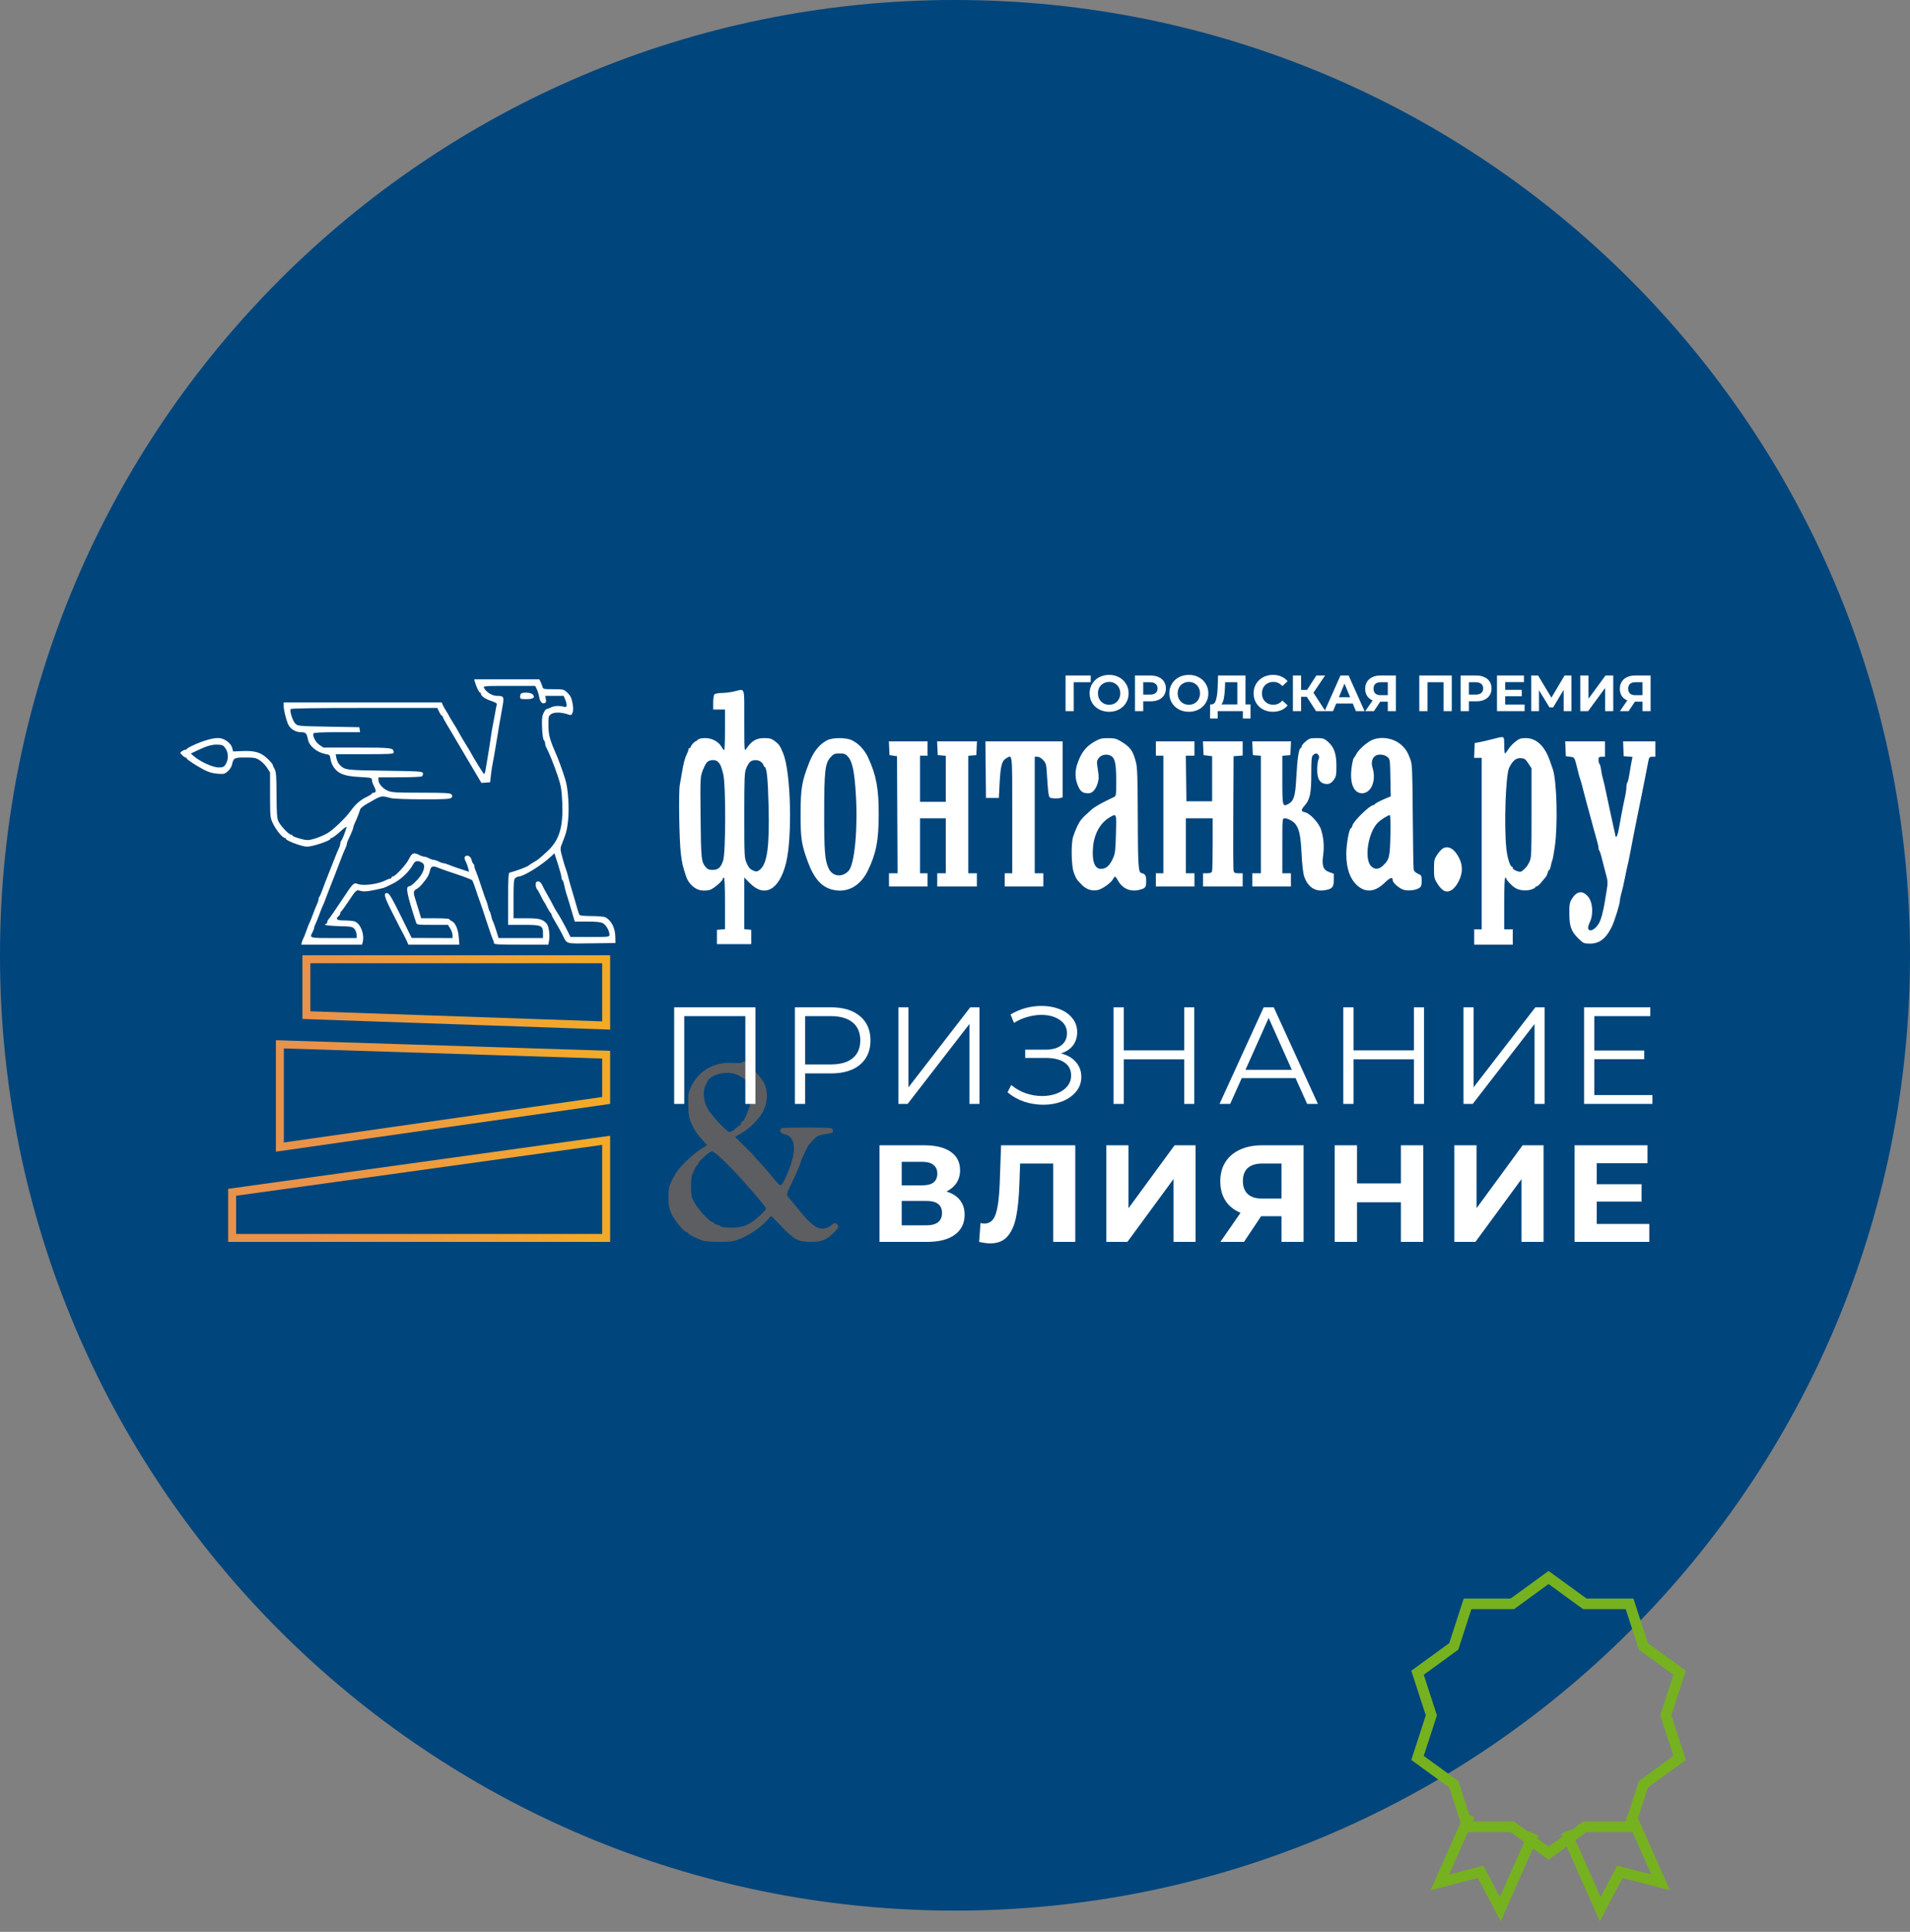 <svg width="180" height="182" viewBox="0 0 180 182" fill="none" xmlns="http://www.w3.org/2000/svg">
<rect x="0" y="0" width="180" height="182" fill="#808080" stroke="none"/>
<path fill-rule="evenodd" clip-rule="evenodd" d="M90 180C139.706 180 180 139.706 180 90C180 40.294 139.706 0 90 0C40.294 0 0 40.294 0 90C0 139.706 40.294 180 90 180Z" fill="#00457C"/>
<path d="M144.546 172.732L141.389 179.864L139.539 176.35L135.695 177.342L138.504 171.002" stroke="#76B120"/>
<path d="M147.57 172.559L150.804 179.864L152.653 176.35L156.497 177.342L153.689 171.001" stroke="#76B120"/>
<path fill-rule="evenodd" clip-rule="evenodd" d="M145.939 148.618L149.353 151.098H153.572L154.876 155.111L158.29 157.592L156.986 161.604L158.29 165.617L154.876 168.097L153.572 172.11H149.353L145.939 174.591L142.526 172.11H138.306L137.002 168.097L133.588 165.617L134.892 161.604L133.588 157.592L137.002 155.111L138.306 151.098H142.526L145.939 148.618Z" stroke="#76B120"/>
<path d="M102.784 64.274H101.186L101.19 67H100.418V63.64H102.789L102.784 64.274ZM104.524 67.058C104.175 67.058 103.86 66.982 103.578 66.832C103.3 66.682 103.081 66.475 102.921 66.213C102.764 65.947 102.686 65.65 102.686 65.32C102.686 64.99 102.764 64.694 102.921 64.432C103.081 64.166 103.3 63.958 103.578 63.808C103.86 63.658 104.175 63.582 104.524 63.582C104.873 63.582 105.186 63.658 105.465 63.808C105.743 63.958 105.962 64.166 106.122 64.432C106.282 64.694 106.362 64.99 106.362 65.32C106.362 65.65 106.282 65.947 106.122 66.213C105.962 66.475 105.743 66.682 105.465 66.832C105.186 66.982 104.873 67.058 104.524 67.058ZM104.524 66.395C104.722 66.395 104.902 66.35 105.062 66.261C105.222 66.168 105.346 66.04 105.436 65.877C105.529 65.714 105.575 65.528 105.575 65.32C105.575 65.112 105.529 64.926 105.436 64.763C105.346 64.6 105.222 64.474 105.062 64.384C104.902 64.291 104.722 64.245 104.524 64.245C104.326 64.245 104.146 64.291 103.986 64.384C103.826 64.474 103.7 64.6 103.607 64.763C103.518 64.926 103.473 65.112 103.473 65.32C103.473 65.528 103.518 65.714 103.607 65.877C103.7 66.04 103.826 66.168 103.986 66.261C104.146 66.35 104.326 66.395 104.524 66.395ZM108.416 63.64C108.713 63.64 108.971 63.69 109.189 63.789C109.409 63.888 109.579 64.029 109.697 64.211C109.816 64.394 109.875 64.61 109.875 64.859C109.875 65.106 109.816 65.322 109.697 65.507C109.579 65.69 109.409 65.83 109.189 65.93C108.971 66.026 108.713 66.074 108.416 66.074H107.739V67H106.961V63.64H108.416ZM108.373 65.44C108.606 65.44 108.784 65.39 108.905 65.291C109.027 65.189 109.088 65.045 109.088 64.859C109.088 64.67 109.027 64.526 108.905 64.427C108.784 64.325 108.606 64.274 108.373 64.274H107.739V65.44H108.373ZM112.038 67.058C111.689 67.058 111.374 66.982 111.092 66.832C110.814 66.682 110.595 66.475 110.435 66.213C110.278 65.947 110.2 65.65 110.2 65.32C110.2 64.99 110.278 64.694 110.435 64.432C110.595 64.166 110.814 63.958 111.092 63.808C111.374 63.658 111.689 63.582 112.038 63.582C112.387 63.582 112.7 63.658 112.979 63.808C113.257 63.958 113.476 64.166 113.636 64.432C113.796 64.694 113.876 64.99 113.876 65.32C113.876 65.65 113.796 65.947 113.636 66.213C113.476 66.475 113.257 66.682 112.979 66.832C112.7 66.982 112.387 67.058 112.038 67.058ZM112.038 66.395C112.236 66.395 112.416 66.35 112.576 66.261C112.736 66.168 112.86 66.04 112.95 65.877C113.043 65.714 113.089 65.528 113.089 65.32C113.089 65.112 113.043 64.926 112.95 64.763C112.86 64.6 112.736 64.474 112.576 64.384C112.416 64.291 112.236 64.245 112.038 64.245C111.84 64.245 111.66 64.291 111.5 64.384C111.34 64.474 111.214 64.6 111.121 64.763C111.032 64.926 110.987 65.112 110.987 65.32C110.987 65.528 111.032 65.714 111.121 65.877C111.214 66.04 111.34 66.168 111.5 66.261C111.66 66.35 111.84 66.395 112.038 66.395ZM117.847 66.366V67.696H117.127V67H114.756V67.696H114.036L114.041 66.366H114.175C114.377 66.36 114.519 66.213 114.602 65.925C114.686 65.637 114.737 65.226 114.756 64.691L114.794 63.64H117.377V66.366H117.847ZM115.442 64.763C115.426 65.163 115.393 65.499 115.342 65.771C115.29 66.04 115.212 66.238 115.106 66.366H116.609V64.274H115.457L115.442 64.763ZM119.96 67.058C119.617 67.058 119.307 66.984 119.028 66.837C118.753 66.686 118.536 66.48 118.376 66.218C118.219 65.952 118.14 65.653 118.14 65.32C118.14 64.987 118.219 64.69 118.376 64.427C118.536 64.162 118.753 63.955 119.028 63.808C119.307 63.658 119.619 63.582 119.964 63.582C120.256 63.582 120.518 63.634 120.752 63.736C120.988 63.838 121.187 63.986 121.347 64.178L120.848 64.638C120.62 64.376 120.339 64.245 120.003 64.245C119.795 64.245 119.609 64.291 119.446 64.384C119.283 64.474 119.155 64.6 119.062 64.763C118.972 64.926 118.928 65.112 118.928 65.32C118.928 65.528 118.972 65.714 119.062 65.877C119.155 66.04 119.283 66.168 119.446 66.261C119.609 66.35 119.795 66.395 120.003 66.395C120.339 66.395 120.62 66.262 120.848 65.997L121.347 66.458C121.187 66.653 120.988 66.802 120.752 66.904C120.515 67.006 120.251 67.058 119.96 67.058ZM123.154 65.646H122.617V67H121.844V63.64H122.617V64.998H123.174L124.057 63.64H124.878L123.778 65.262L124.911 67H124.028L123.154 65.646ZM127.485 66.28H125.925L125.627 67H124.831L126.328 63.64H127.096L128.599 67H127.783L127.485 66.28ZM127.24 65.69L126.707 64.403L126.175 65.69H127.24ZM131.554 63.64V67H130.786V66.107H130.076L129.48 67H128.66L129.36 65.987C129.133 65.894 128.959 65.755 128.837 65.57C128.716 65.381 128.655 65.155 128.655 64.893C128.655 64.634 128.714 64.411 128.832 64.226C128.951 64.037 129.119 63.893 129.336 63.794C129.554 63.691 129.81 63.64 130.104 63.64H131.554ZM130.124 64.274C129.903 64.274 129.733 64.325 129.615 64.427C129.5 64.53 129.442 64.682 129.442 64.883C129.442 65.078 129.498 65.229 129.61 65.334C129.722 65.44 129.887 65.493 130.104 65.493H130.786V64.274H130.124ZM136.818 63.64V67H136.045V64.274H134.528V67H133.755V63.64H136.818ZM139.105 63.64C139.402 63.64 139.66 63.69 139.878 63.789C140.098 63.888 140.268 64.029 140.386 64.211C140.505 64.394 140.564 64.61 140.564 64.859C140.564 65.106 140.505 65.322 140.386 65.507C140.268 65.69 140.098 65.83 139.878 65.93C139.66 66.026 139.402 66.074 139.105 66.074H138.428V67H137.65V63.64H139.105ZM139.062 65.44C139.295 65.44 139.473 65.39 139.594 65.291C139.716 65.189 139.777 65.045 139.777 64.859C139.777 64.67 139.716 64.526 139.594 64.427C139.473 64.325 139.295 64.274 139.062 64.274H138.428V65.44H139.062ZM143.679 66.376V67H141.077V63.64H143.616V64.264H141.85V64.994H143.41V65.598H141.85V66.376H143.679ZM147.364 67L147.359 64.989L146.371 66.645H146.025L145.036 65.027V67H144.307V63.64H144.95L146.207 65.728L147.446 63.64H148.089L148.094 67H147.364ZM148.929 63.64H149.701V65.829L151.305 63.64H152.034V67H151.266V64.816L149.663 67H148.929V63.64ZM155.554 63.64V67H154.786V66.107H154.076L153.48 67H152.66L153.36 65.987C153.133 65.894 152.959 65.755 152.837 65.57C152.716 65.381 152.655 65.155 152.655 64.893C152.655 64.634 152.714 64.411 152.832 64.226C152.951 64.037 153.119 63.893 153.336 63.794C153.554 63.691 153.81 63.64 154.104 63.64H155.554ZM154.124 64.274C153.903 64.274 153.733 64.325 153.615 64.427C153.5 64.53 153.442 64.682 153.442 64.883C153.442 65.078 153.498 65.229 153.61 65.334C153.722 65.44 153.887 65.493 154.104 65.493H154.786V64.274H154.124Z" fill="white"/>
<path fill-rule="evenodd" clip-rule="evenodd" d="M69.929 100.097C69.929 100.152 69.569 100.169 69.109 100.138C67.317 100.014 65.794 100.889 65.092 102.444C64.852 102.974 64.831 103.136 64.865 104.169C64.897 105.163 64.941 105.391 65.207 105.943C65.531 106.615 65.621 106.746 66.244 107.452L66.637 107.897L66.032 108.264C65.7 108.466 65.045 109.018 64.576 109.491C63.808 110.266 63.582 110.603 63.106 111.681C63.043 111.823 62.996 112.354 63 112.861C63.007 113.629 63.056 113.883 63.293 114.385C63.587 115.01 64.489 116.088 64.716 116.088C64.787 116.088 64.846 116.128 64.846 116.177C64.846 116.265 65.422 116.571 66.117 116.851C66.361 116.949 66.92 117 67.758 117C68.908 117 69.104 116.971 69.81 116.69C70.629 116.366 71.758 115.577 72.335 114.926L72.675 114.542L73.627 115.525C74.876 116.814 75.221 116.997 76.398 116.999C77.401 117 77.839 116.84 78.452 116.249C79.005 115.716 79.084 115.576 78.932 115.391C78.753 115.172 78.592 115.189 78.309 115.456C78.178 115.58 77.886 115.707 77.661 115.737C76.987 115.829 76.418 115.391 75.118 113.779C74.74 113.31 74.371 112.862 74.298 112.784C74.101 112.571 74.131 112.422 74.53 111.619C74.977 110.719 75.437 109.659 75.437 109.53C75.437 109.412 76.084 108.043 76.231 107.852C76.289 107.775 76.496 107.549 76.691 107.349C77.039 106.991 77.154 106.945 78.058 106.807C78.397 106.755 78.508 106.69 78.508 106.545C78.508 106.438 78.433 106.322 78.341 106.286C78.122 106.201 73.917 106.201 73.698 106.286C73.606 106.322 73.531 106.442 73.531 106.553C73.531 106.701 73.652 106.785 73.989 106.871C75.064 107.145 75.097 108.604 74.078 110.85C73.9 111.243 73.698 111.598 73.631 111.641C73.501 111.722 73.32 111.548 72.629 110.676C72.397 110.384 71.956 109.887 71.65 109.572C71.345 109.258 71.094 108.978 71.094 108.952C71.094 108.925 70.686 108.498 70.186 108.004L69.278 107.104L69.859 106.767C70.692 106.285 71.57 105.393 71.94 104.656C72.348 103.84 72.383 102.838 72.03 102.078C71.811 101.606 70.962 100.644 70.765 100.644C70.713 100.644 70.671 100.499 70.671 100.322C70.671 100.026 70.641 100 70.3 100C70.096 100 69.929 100.044 69.929 100.097ZM69.427 101.229C69.631 101.316 69.572 101.301 69.929 101.502C70.287 101.703 70.338 101.823 70.55 102.252C70.761 102.681 70.765 102.896 70.765 103.003C70.765 103.11 70.765 103.11 70.765 103.539C70.765 103.968 70.671 104.114 70.55 104.497C70.363 105.087 70.102 105.595 69.956 105.654C69.883 105.683 69.823 105.775 69.823 105.857C69.823 105.939 69.788 106.007 69.744 106.008C69.7 106.009 69.503 106.154 69.306 106.33C69.109 106.506 68.866 106.65 68.766 106.65C68.587 106.65 67.626 105.72 67.159 105.095C67.026 104.918 66.889 104.749 66.854 104.719C66.819 104.69 66.686 104.445 66.559 104.176C66.287 103.599 66.252 102.657 66.487 102.252C66.573 102.105 66.672 101.904 66.707 101.806C66.743 101.708 66.994 101.507 67.265 101.359C67.849 101.041 68.842 100.982 69.427 101.229ZM67.876 109.036C68.463 109.576 69.564 110.711 70.039 111.266C70.163 111.411 70.463 111.751 70.706 112.021C71.19 112.559 71.919 113.44 72.127 113.737C72.243 113.902 72.177 114.001 71.604 114.526C70.643 115.407 70.048 115.659 68.936 115.659C68.441 115.659 68.008 115.615 67.975 115.56C67.942 115.506 67.772 115.43 67.598 115.391C67.424 115.352 67.282 115.276 67.282 115.222C67.282 115.167 67.212 115.123 67.127 115.123C66.883 115.123 65.776 113.92 65.438 113.286C65.169 112.782 65.13 112.594 65.124 111.789C65.118 111.025 65.162 110.774 65.377 110.314C65.52 110.01 65.673 109.76 65.718 109.76C65.762 109.76 65.799 109.704 65.799 109.635C65.799 109.445 66.87 108.473 67.08 108.473C67.181 108.473 67.54 108.727 67.876 109.036Z" fill="#5D5E61"/>
<path d="M71.191 94.9V104H70.242V95.732H64.483V104H63.534V94.9H71.191ZM78.317 94.9C79.479 94.9 80.389 95.177 81.047 95.732C81.706 96.287 82.035 97.049 82.035 98.02C82.035 98.991 81.706 99.753 81.047 100.308C80.389 100.854 79.479 101.127 78.317 101.127H75.874V104H74.912V94.9H78.317ZM78.291 100.282C79.193 100.282 79.882 100.087 80.359 99.697C80.835 99.298 81.073 98.739 81.073 98.02C81.073 97.283 80.835 96.72 80.359 96.33C79.882 95.931 79.193 95.732 78.291 95.732H75.874V100.282H78.291ZM84.664 94.9H85.613V102.44L91.437 94.9H92.308V104H91.359V96.473L85.535 104H84.664V94.9ZM99.981 99.242C100.579 99.389 101.047 99.658 101.385 100.048C101.732 100.438 101.905 100.906 101.905 101.452C101.905 101.981 101.74 102.444 101.411 102.843C101.082 103.242 100.644 103.549 100.098 103.766C99.552 103.974 98.958 104.078 98.317 104.078C97.71 104.078 97.112 103.983 96.523 103.792C95.942 103.593 95.418 103.298 94.95 102.908L95.301 102.219C95.7 102.557 96.155 102.817 96.666 102.999C97.177 103.172 97.693 103.259 98.213 103.259C98.707 103.259 99.162 103.181 99.578 103.025C99.994 102.869 100.323 102.648 100.566 102.362C100.817 102.067 100.943 101.721 100.943 101.322C100.943 100.793 100.735 100.386 100.319 100.1C99.903 99.814 99.318 99.671 98.564 99.671H96.614V98.891H98.512C99.153 98.891 99.652 98.757 100.007 98.488C100.371 98.211 100.553 97.829 100.553 97.344C100.553 96.807 100.323 96.386 99.864 96.083C99.405 95.771 98.828 95.615 98.135 95.615C97.702 95.615 97.264 95.68 96.822 95.81C96.38 95.931 95.96 96.118 95.561 96.369L95.236 95.576C96.137 95.039 97.112 94.77 98.161 94.77C98.776 94.77 99.34 94.87 99.851 95.069C100.362 95.268 100.765 95.554 101.06 95.927C101.363 96.3 101.515 96.737 101.515 97.24C101.515 97.725 101.381 98.146 101.112 98.501C100.843 98.848 100.466 99.095 99.981 99.242ZM112.549 94.9V104H111.6V99.801H105.906V104H104.944V94.9H105.906V98.956H111.6V94.9H112.549ZM122.094 101.569H117.024L115.932 104H114.931L119.091 94.9H120.04L124.2 104H123.186L122.094 101.569ZM121.743 100.789L119.559 95.901L117.375 100.789H121.743ZM134.199 94.9V104H133.25V99.801H127.556V104H126.594V94.9H127.556V98.956H133.25V94.9H134.199ZM137.921 94.9H138.87V102.44L144.694 94.9H145.565V104H144.616V96.473L138.792 104H137.921V94.9ZM155.721 103.168V104H149.286V94.9H155.526V95.732H150.248V98.969H154.954V99.788H150.248V103.168H155.721Z" fill="white"/>
<path d="M89.191 112.255C89.746 112.42 90.171 112.688 90.465 113.061C90.76 113.434 90.907 113.893 90.907 114.439C90.907 115.245 90.6 115.873 89.984 116.324C89.378 116.775 88.507 117 87.371 117H82.886V107.9H87.124C88.182 107.9 89.005 108.104 89.594 108.511C90.184 108.918 90.478 109.499 90.478 110.253C90.478 110.704 90.366 111.102 90.14 111.449C89.915 111.787 89.599 112.056 89.191 112.255ZM84.979 111.67H86.942C87.402 111.67 87.748 111.579 87.982 111.397C88.216 111.206 88.333 110.929 88.333 110.565C88.333 110.21 88.212 109.937 87.969 109.746C87.735 109.555 87.393 109.46 86.942 109.46H84.979V111.67ZM87.293 115.44C88.281 115.44 88.775 115.05 88.775 114.27C88.775 113.516 88.281 113.139 87.293 113.139H84.979V115.44H87.293ZM101.335 107.9V117H99.255V109.616H96.135L96.07 111.514C96.026 112.805 95.922 113.854 95.758 114.66C95.593 115.457 95.316 116.073 94.926 116.506C94.544 116.931 94.007 117.143 93.314 117.143C93.028 117.143 92.681 117.095 92.274 117L92.404 115.219C92.516 115.254 92.642 115.271 92.781 115.271C93.284 115.271 93.635 114.976 93.834 114.387C94.033 113.789 94.159 112.857 94.211 111.592L94.341 107.9H101.335ZM104.258 107.9H106.351V113.828L110.693 107.9H112.669V117H110.589V111.085L106.247 117H104.258V107.9ZM122.851 107.9V117H120.771V114.582H118.847L117.235 117H115.012L116.91 114.257C116.295 114.006 115.823 113.629 115.493 113.126C115.164 112.615 114.999 112.004 114.999 111.293C114.999 110.591 115.16 109.989 115.48 109.486C115.801 108.975 116.256 108.585 116.845 108.316C117.435 108.039 118.128 107.9 118.925 107.9H122.851ZM118.977 109.616C118.379 109.616 117.92 109.755 117.599 110.032C117.287 110.309 117.131 110.721 117.131 111.267C117.131 111.796 117.283 112.203 117.586 112.489C117.89 112.775 118.336 112.918 118.925 112.918H120.771V109.616H118.977ZM134.127 107.9V117H132.021V113.269H127.887V117H125.781V107.9H127.887V111.488H132.021V107.9H134.127ZM137.057 107.9H139.15V113.828L143.492 107.9H145.468V117H143.388V111.085L139.046 117H137.057V107.9ZM155.43 115.31V117H148.384V107.9H155.261V109.59H150.477V111.566H154.702V113.204H150.477V115.31H155.43Z" fill="white"/>
<path fill-rule="evenodd" clip-rule="evenodd" d="M69.182 65.142C68.849 65.219 68.323 65.284 68.015 65.286C67.707 65.289 67.4 65.347 67.333 65.415C67.265 65.485 67.212 65.822 67.212 66.192V66.844H67.768H68.323V68.759C68.323 69.813 68.289 70.674 68.248 70.674C68.206 70.674 68.096 70.537 68.003 70.37C67.728 69.874 67.104 69.536 66.464 69.536C66.109 69.536 65.859 69.591 65.762 69.691C65.679 69.776 65.584 69.846 65.553 69.846C65.455 69.846 65.091 70.254 65.091 70.364C65.091 70.421 65.045 70.468 64.99 70.468C64.934 70.468 64.889 70.526 64.888 70.597C64.888 70.668 64.818 70.863 64.733 71.03C64.548 71.394 64.399 71.958 64.266 72.797C64.212 73.139 64.122 73.651 64.066 73.936C63.938 74.59 64.009 79.199 64.167 80.453C64.28 81.346 64.332 81.572 64.663 82.581C64.879 83.239 65.473 83.792 66.063 83.882C66.326 83.923 66.685 83.904 66.896 83.84C67.256 83.729 68.121 82.984 68.121 82.784C68.121 82.729 68.167 82.684 68.222 82.684C68.287 82.684 68.323 83.562 68.323 85.111V87.538L67.944 87.57L67.566 87.602V88.275V88.948H69.182H70.798V88.275V87.602L70.47 87.57L70.141 87.537V85.103V82.668L70.656 83.192C72.052 84.615 73.441 83.852 74.074 81.315C74.688 78.855 74.532 72.754 73.811 70.985C73.516 70.263 73.418 70.117 73.03 69.829C72.7 69.583 72.537 69.536 72.02 69.536C71.263 69.537 70.811 69.809 70.319 70.561C70.149 70.82 70.143 70.72 70.142 67.905C70.141 64.583 70.25 64.895 69.182 65.142ZM141.202 69.498C141.091 69.521 140.75 69.606 140.444 69.687C140.139 69.768 139.684 69.872 139.434 69.918L138.98 70.002L138.95 70.701L138.92 71.399H139.278H139.636V79.475V87.55H139.283H138.929V88.275V89H140.747H142.566V88.275V87.55H142.162H141.758V85.118C141.758 83.564 141.794 82.684 141.859 82.684C141.914 82.684 141.96 82.729 141.96 82.784C141.96 82.912 142.46 83.438 142.777 83.645C143.145 83.884 143.802 83.959 144.273 83.814C144.5 83.744 144.687 83.648 144.687 83.6C144.687 83.552 144.744 83.513 144.814 83.513C144.883 83.513 145.077 83.343 145.243 83.136C145.409 82.929 145.6 82.701 145.667 82.631C145.733 82.56 145.818 82.38 145.854 82.231C145.891 82.082 145.956 81.96 146 81.96C146.043 81.96 146.11 81.785 146.149 81.572C146.188 81.359 146.25 81.138 146.286 81.081C146.322 81.023 146.429 80.44 146.524 79.785C146.828 77.691 146.718 73.531 146.329 72.435C146.299 72.349 146.171 71.986 146.044 71.627C145.562 70.26 144.775 69.536 143.772 69.536C143.33 69.536 143.17 69.592 142.81 69.872C142.572 70.057 142.272 70.382 142.143 70.594C142.014 70.806 141.875 70.981 141.833 70.982C141.792 70.984 141.758 70.636 141.758 70.209C141.758 69.379 141.76 69.382 141.202 69.498ZM77.919 69.755C77.201 70.148 76.666 70.816 76.272 71.813C75.561 73.61 75.451 74.271 75.448 76.731C75.446 79 75.533 79.57 76.128 81.183C76.719 82.784 77.432 83.582 78.489 83.828C79.871 84.149 81.097 83.469 81.805 81.989C82.576 80.379 82.805 79.18 82.81 76.731C82.815 74.301 82.588 73.067 81.828 71.399C81.485 70.647 80.914 70.035 80.273 69.735C79.701 69.466 78.426 69.477 77.919 69.755ZM103.187 69.845C102.326 70.331 101.872 70.921 101.51 72.02C101.307 72.636 101.314 73.304 101.527 73.877C101.793 74.591 102.035 74.769 102.676 74.724C102.966 74.703 103.286 74.321 103.438 73.813C103.563 73.393 103.567 73.188 103.462 72.51C103.344 71.754 103.349 71.69 103.542 71.423C103.791 71.081 104.373 70.99 104.74 71.236C105.089 71.47 105.191 72 105.191 73.582C105.192 74.939 105.184 74.992 104.965 75.095C103.914 75.591 103.172 76.004 102.906 76.242C102.219 76.854 102.103 76.966 101.888 77.228C101.653 77.514 101.368 78.115 101.141 78.802C100.921 79.471 100.957 81.58 101.2 82.219C101.422 82.801 101.466 82.867 101.958 83.367C102.392 83.809 102.954 83.982 103.493 83.842C103.939 83.726 104.716 83.158 104.9 82.814C105.064 82.507 105.114 82.519 105.334 82.917C105.789 83.74 106.542 84.064 107.434 83.818C107.961 83.673 108.017 83.594 108.019 82.982C108.02 82.488 107.916 82.32 107.566 82.255C107.275 82.2 107.238 81.594 107.224 76.659C107.214 73.286 107.182 72.325 107.061 71.844C106.779 70.725 106.534 70.384 105.606 69.825C105.222 69.593 105.019 69.544 104.434 69.542C103.838 69.54 103.643 69.587 103.187 69.845ZM123.043 69.854C122.836 70.029 122.667 70.234 122.667 70.311C122.667 70.388 122.622 70.466 122.567 70.485C122.397 70.544 122.259 71.487 122.167 73.215C122.072 75.013 121.94 75.454 121.411 75.744C120.869 76.041 120.848 75.958 120.848 73.48V71.205L121.227 71.172L121.606 71.14L121.636 70.493L121.666 69.846H119.838H118.011L118.041 70.493L118.071 71.14L118.449 71.172L118.828 71.205V76.737V82.27H118.424H118.02V82.891V83.513H119.838H121.657V82.891V82.27H121.253H120.848V79.682C120.848 77.122 120.851 77.094 121.061 77.094C121.395 77.094 121.931 77.396 122.13 77.698C122.463 78.203 122.576 78.787 122.662 80.459C122.718 81.531 122.807 82.284 122.915 82.594C123.25 83.559 123.936 84.019 124.822 83.873C125.554 83.752 125.697 83.595 125.697 82.912V82.316L125.268 82.164C124.698 81.962 124.556 81.56 124.697 80.547C124.807 79.749 124.743 78.947 124.505 78.181C124.309 77.548 123.474 76.638 122.988 76.528C122.595 76.44 122.585 76.306 122.945 75.903C123.449 75.338 123.577 74.74 123.576 72.934C123.576 71.596 123.604 71.282 123.734 71.148C123.944 70.933 124.152 70.942 124.271 71.169C124.334 71.29 124.328 71.423 124.254 71.557C124.192 71.67 124.139 72.088 124.136 72.486C124.131 73.312 124.336 73.723 124.811 73.835C125.203 73.927 125.456 73.817 125.72 73.438C125.921 73.148 125.949 72.986 125.945 72.124C125.939 70.974 125.712 70.355 125.106 69.843C124.784 69.572 124.665 69.536 124.081 69.536C123.492 69.536 123.379 69.57 123.043 69.854ZM129.131 69.808C128.592 70.122 127.999 70.686 127.806 71.071C127.729 71.223 127.63 71.376 127.584 71.41C127.538 71.444 127.452 71.795 127.393 72.189C127.161 73.722 127.545 74.733 128.358 74.733C129.24 74.733 129.73 73.512 129.338 72.294C129.194 71.847 129.328 71.361 129.644 71.188C129.945 71.023 130.479 71.082 130.747 71.311C130.996 71.522 131 71.553 131.032 73.277L131.064 75.028L130.678 75.186C130.084 75.43 129.589 75.688 129.552 75.774C129.534 75.816 129.475 75.851 129.422 75.851C129.1 75.851 127.557 77.353 127.456 77.763C127.421 77.907 127.358 78.025 127.316 78.025C127.151 78.025 126.873 79.554 126.874 80.459C126.875 81.881 127.273 82.935 128.033 83.527C128.797 84.122 129.632 84.001 130.488 83.17C131.017 82.657 131.253 82.588 131.253 82.944C131.253 83.174 131.891 83.721 132.285 83.829C132.742 83.956 133.414 83.876 133.753 83.656C133.939 83.534 133.98 83.415 133.98 82.987C133.98 82.491 133.964 82.46 133.628 82.316C133.412 82.224 133.257 82.076 133.227 81.933C133.199 81.805 133.161 79.534 133.141 76.887C133.108 72.536 133.087 72.022 132.92 71.555C132.685 70.898 132.5 70.593 132.115 70.228C131.34 69.493 129.999 69.304 129.131 69.808ZM83.798 70.493L83.828 71.14L84.182 71.192L84.535 71.244L84.561 76.757L84.588 82.27H84.183H83.778V82.891V83.513H85.596H87.414V82.891V82.27H87.061H86.707V79.682V77.094H87.919H89.131V79.682V82.27H88.727H88.323V82.891V83.513H90.192H92.061V82.891V82.27H91.657H91.252V76.737V71.205L91.631 71.172L92.01 71.14L92.04 70.493L92.07 69.846H90.192H88.314L88.344 70.493L88.374 71.14L88.752 71.172L89.131 71.205V73.373V75.541H87.919H86.707V73.366V71.192H87.061H87.414V70.519V69.846H85.591H83.768L83.798 70.493ZM92.892 72.512L92.919 75.178H93.525H94.131L94.203 73.832C94.291 72.169 94.407 71.698 94.787 71.468C95.433 71.077 95.394 70.738 95.394 76.783V82.27H95.04H94.687V82.891V83.513H96.505H98.323V82.891V82.27H97.919H97.515V76.783V71.296H97.773C97.934 71.296 98.141 71.418 98.32 71.619C98.591 71.924 98.612 72.012 98.674 73.146C98.71 73.808 98.773 74.536 98.812 74.764C98.88 75.155 98.906 75.18 99.276 75.211C99.491 75.23 99.774 75.217 99.904 75.183L100.141 75.123V72.484V69.846H96.503H92.865L92.892 72.512ZM108.929 70.519V71.192H109.283H109.636V76.731V82.27H109.283H108.929V82.891V83.513H110.747H112.566V82.891V82.27H112.162H111.758V79.682V77.094H113.02H114.283V79.518C114.283 80.852 114.255 82.016 114.222 82.106C114.18 82.217 114.032 82.27 113.767 82.27H113.374V82.891V83.513H115.242H117.111V82.891V82.27H116.709C116.376 82.27 116.297 82.23 116.252 82.037C116.221 81.909 116.209 79.428 116.225 76.524L116.253 71.244L116.682 71.212L117.111 71.18V70.513V69.846H115.238H113.364L113.394 70.493L113.424 71.14L113.828 71.192L114.232 71.244V73.366V75.489H113.02H111.808L111.781 73.341L111.753 71.192H112.16H112.566V70.519V69.846H110.747H108.929V70.519ZM147.536 70.545L147.566 71.244L147.97 71.296C148.41 71.352 148.37 71.275 148.731 72.745C148.794 73.001 148.881 73.304 148.925 73.418C148.969 73.532 149.104 74.021 149.225 74.505C149.345 74.989 149.505 75.595 149.579 75.851C149.653 76.108 149.763 76.504 149.822 76.731C150.021 77.488 150.351 78.692 150.499 79.202C150.58 79.479 150.646 79.786 150.646 79.884C150.646 79.981 150.681 80.097 150.722 80.139C150.764 80.182 150.851 80.434 150.916 80.7C150.981 80.966 151.108 81.463 151.198 81.804C151.288 82.146 151.402 82.582 151.451 82.774C151.5 82.966 151.503 83.339 151.458 83.603C151.413 83.866 151.323 84.432 151.256 84.859C151.103 85.846 150.87 86.694 150.66 87.029C150.302 87.598 149.798 87.833 149.67 87.49C149.636 87.401 149.706 87.128 149.824 86.884C150.188 86.137 150.104 84.982 149.648 84.458C149.122 83.854 148.58 83.943 148.118 84.709C147.921 85.036 147.89 85.224 147.895 86.086C147.902 87.294 148.079 87.77 148.771 88.44C149.221 88.876 149.27 88.897 149.852 88.897C150.73 88.897 151.328 88.443 151.872 87.364C152.145 86.822 152.667 85.144 152.667 84.807C152.667 84.685 152.73 84.379 152.807 84.126C152.884 83.874 153.024 83.272 153.117 82.788C153.211 82.304 153.333 81.727 153.389 81.505C153.445 81.283 153.53 80.887 153.577 80.625C153.707 79.895 154.191 77.438 154.446 76.214C154.529 75.815 154.661 75.163 154.739 74.764C154.817 74.365 154.947 73.713 155.027 73.315C155.107 72.916 155.228 72.299 155.294 71.943C155.41 71.327 155.43 71.296 155.708 71.296H156V70.571V69.846H154.48H152.961L152.99 70.545L153.02 71.244L153.435 71.275L153.85 71.306L153.762 71.741C153.713 71.98 153.623 72.502 153.562 72.9C153.501 73.299 153.41 73.67 153.362 73.724C153.313 73.778 153.273 73.98 153.273 74.172C153.273 74.365 153.206 74.81 153.125 75.161C153.044 75.512 152.91 76.172 152.827 76.628C152.743 77.083 152.621 77.749 152.555 78.106C152.49 78.464 152.397 78.781 152.349 78.811C152.302 78.841 152.263 78.852 152.263 78.834C152.263 78.802 152.074 77.938 151.792 76.68C151.709 76.309 151.578 75.704 151.502 75.334C151.249 74.114 151.14 73.629 151.045 73.31C150.993 73.136 150.922 72.774 150.886 72.505C150.85 72.235 150.781 71.99 150.733 71.96C150.686 71.93 150.646 71.768 150.646 71.6C150.646 71.331 150.682 71.296 150.949 71.296H151.253V70.571V69.846H149.379H147.506L147.536 70.545ZM79.92 71.291C80.326 71.747 80.521 72.674 80.653 74.778C80.859 78.057 80.541 81.438 79.969 82.049C79.369 82.689 78.47 82.589 78.103 81.84C77.739 81.096 77.669 80.259 77.671 76.68C77.674 72.615 77.754 71.904 78.273 71.341C78.563 71.025 78.658 70.985 79.124 70.985C79.575 70.985 79.685 71.027 79.92 71.291ZM144.027 71.917L144.333 72.383V76.576C144.333 80.472 144.32 80.798 144.143 81.177C143.955 81.578 143.794 81.783 143.454 82.049C143.314 82.159 143.217 82.159 142.924 82.051C142.727 81.978 142.566 81.858 142.566 81.784C142.566 81.71 142.529 81.649 142.484 81.649C142.309 81.649 142.044 80.784 141.956 79.918C141.732 77.738 141.9 72.989 142.224 72.331C142.553 71.663 142.872 71.4 143.32 71.427C143.672 71.448 143.758 71.508 144.027 71.917ZM67.66 71.77C67.895 72.011 67.98 72.209 68.16 72.935C68.407 73.927 68.4 80.282 68.152 81.06C67.939 81.727 67.689 81.952 67.154 81.956C66.853 81.959 66.687 81.897 66.537 81.727C66.09 81.221 66.061 80.957 66.023 77.001C65.987 73.349 65.993 73.215 66.204 72.637C66.323 72.309 66.51 71.943 66.619 71.823C66.857 71.562 67.428 71.532 67.66 71.77ZM71.742 71.8C71.862 71.906 71.96 72.042 71.96 72.102C71.96 72.161 72.004 72.226 72.059 72.245C72.261 72.315 72.369 73.38 72.431 75.914C72.525 79.78 72.305 81.378 71.6 81.946C71.389 82.116 71.289 82.136 71.072 82.052C70.678 81.898 70.565 81.775 70.342 81.26C70.153 80.822 70.141 80.562 70.141 76.824C70.141 73.345 70.162 72.798 70.311 72.411C70.405 72.168 70.571 71.887 70.68 71.787C70.941 71.55 71.469 71.556 71.742 71.8ZM105.168 78.569C105.126 80.097 105.089 80.422 104.908 80.821C104.567 81.572 104.249 81.856 103.753 81.856C103.148 81.856 102.887 81.114 103.014 79.753C103.129 78.519 103.716 77.495 104.596 76.991C105.233 76.627 105.223 76.597 105.168 78.569ZM131.033 78.672C130.992 80.749 130.93 80.999 130.312 81.572C129.926 81.928 129.541 81.937 129.209 81.597C128.531 80.902 128.945 78.352 129.88 77.473C130.184 77.187 130.813 76.797 130.984 76.788C131.031 76.785 131.053 77.633 131.033 78.672ZM136.003 79.917C135.865 79.989 135.615 80.257 135.447 80.512C135.166 80.939 135.141 81.048 135.141 81.858C135.141 82.678 135.165 82.777 135.473 83.271C135.67 83.585 135.93 83.854 136.112 83.932C136.576 84.129 137.073 83.799 137.464 83.034C137.84 82.297 137.869 81.608 137.551 80.924C137.128 80.015 136.543 79.634 136.003 79.917Z" fill="white"/>
<path fill-rule="evenodd" clip-rule="evenodd" d="M44.752 64.233C44.873 64.673 45.143 65.245 45.23 65.245C45.278 65.245 45.318 65.291 45.318 65.349C45.318 65.564 45.733 65.858 46.289 66.035C46.605 66.136 46.847 66.268 46.825 66.328C46.803 66.388 46.729 66.764 46.661 67.164C46.594 67.563 46.494 68.1 46.44 68.357C46.385 68.614 46.299 69.127 46.249 69.498C46.198 69.869 46.081 70.616 45.989 71.158C45.897 71.7 45.794 72.318 45.761 72.532C45.728 72.746 45.667 72.921 45.625 72.921C45.561 72.921 44.659 71.466 44.247 70.699C44.183 70.58 44.004 70.284 43.848 70.039C43.693 69.795 43.463 69.407 43.337 69.178C43.068 68.683 42.984 68.542 42.638 67.994C42.494 67.766 42.344 67.509 42.305 67.423C42.266 67.338 42.143 67.128 42.032 66.956C41.92 66.785 41.783 66.54 41.727 66.412L41.626 66.178H34.178H26.73L26.735 66.516C26.74 66.896 26.94 67.731 27.142 68.21C27.331 68.661 27.831 68.979 28.351 68.979C28.815 68.979 28.912 69.081 29.025 69.686C29.138 70.289 29.888 70.9 30.684 71.04C31.072 71.108 31.098 71.135 31.152 71.539C31.183 71.775 31.337 72.137 31.497 72.349C31.927 72.918 32.512 73.127 33.887 73.201C34.981 73.26 35.048 73.277 35.048 73.483C35.048 73.604 35.142 73.879 35.257 74.095C35.472 74.5 35.453 74.685 35.196 74.685C35.115 74.685 35.048 74.72 35.048 74.764C35.048 74.808 34.815 74.955 34.53 75.092C33.955 75.368 33.498 75.77 33.048 76.396C32.582 77.046 31.426 78.159 30.886 78.478C30.305 78.823 29.381 79.145 28.978 79.145C28.616 79.145 27.552 78.82 27.552 78.709C27.552 78.664 27.492 78.627 27.418 78.627C27.215 78.627 26.426 77.794 26.238 77.382C26.104 77.088 26.07 76.615 26.062 74.892C26.053 73.103 26.024 72.716 25.878 72.454C25.783 72.283 25.704 72.102 25.704 72.052C25.704 72.001 25.507 71.765 25.267 71.527C24.637 70.902 24.061 70.714 22.907 70.758L21.968 70.795L21.883 70.461C21.779 70.059 21.271 69.645 20.762 69.549C20.24 69.452 19.159 69.75 18.002 70.309C17.804 70.405 17.627 70.519 17.608 70.561C17.589 70.604 17.517 70.639 17.448 70.639C17.379 70.639 17.237 70.702 17.133 70.779C16.95 70.914 16.951 70.927 17.164 71.142C17.286 71.265 17.432 71.365 17.488 71.365C17.544 71.365 17.591 71.401 17.591 71.445C17.591 71.544 18.374 72.063 19.183 72.5C19.623 72.737 19.989 72.848 20.468 72.89C21.086 72.943 21.164 72.926 21.462 72.672C21.64 72.521 21.818 72.248 21.858 72.066C22.003 71.4 22.066 71.365 23.111 71.365C23.952 71.365 24.113 71.396 24.472 71.625C24.697 71.768 25.008 72.083 25.163 72.326L25.447 72.766L25.451 74.892C25.455 77.008 25.456 77.022 25.744 77.623C26.023 78.206 26.631 78.938 26.836 78.938C26.891 78.938 26.936 78.975 26.936 79.022C26.936 79.192 28.463 79.764 28.926 79.766C29.454 79.769 31.146 79.202 31.146 79.022C31.146 78.976 31.204 78.938 31.274 78.937C31.345 78.937 31.7 78.669 32.063 78.342C32.49 77.957 32.701 77.82 32.66 77.953C32.496 78.491 32.252 79.103 32.166 79.192C32.113 79.246 32.07 79.371 32.07 79.469C32.07 79.567 32.005 79.779 31.924 79.941C31.844 80.102 31.7 80.445 31.604 80.701C31.507 80.958 31.369 81.308 31.297 81.479C31.224 81.65 31.085 82.001 30.988 82.257C30.89 82.514 30.753 82.864 30.683 83.035C30.613 83.206 30.473 83.58 30.372 83.865C30.271 84.15 30.149 84.428 30.102 84.482C30.055 84.537 30.016 84.653 30.016 84.742C30.015 84.83 29.956 85.019 29.883 85.162C29.81 85.305 29.641 85.725 29.507 86.095C29.373 86.466 29.233 86.816 29.195 86.873C29.157 86.93 29.018 87.281 28.887 87.651C28.756 88.022 28.616 88.372 28.577 88.43C28.538 88.487 28.48 88.638 28.449 88.767L28.393 89H31.256H34.12L34.186 88.734C34.365 88.014 33.979 87.022 33.438 86.814C33.3 86.761 32.866 86.718 32.474 86.718C31.737 86.718 31.57 86.594 31.916 86.303C32.001 86.232 32.07 86.113 32.07 86.04C32.07 85.966 32.105 85.89 32.147 85.871C32.19 85.852 32.474 85.463 32.78 85.006C33.597 83.786 33.562 83.817 33.99 83.936C34.261 84.011 34.583 83.992 35.237 83.861C35.721 83.764 36.189 83.649 36.276 83.606C36.363 83.562 36.662 83.421 36.94 83.291C37.699 82.936 38.545 82.157 38.906 81.48C39.111 81.095 39.291 81.041 39.716 81.237C40.045 81.388 40.059 81.742 39.761 82.311C39.534 82.742 38.782 83.494 38.572 83.499C38.197 83.508 38.316 84.148 39.207 86.899C39.281 87.127 39.319 87.133 40.751 87.133H42.22L42.434 87.482C42.551 87.674 42.648 87.954 42.648 88.105V88.378L40.722 88.372L38.797 88.366L37.765 86.271C36.966 84.65 36.685 84.169 36.52 84.145C36.112 84.085 36.189 84.431 36.89 85.816C37.277 86.578 37.638 87.292 37.693 87.401C37.749 87.51 37.896 87.786 38.02 88.014C38.145 88.243 38.3 88.558 38.364 88.715L38.482 89H40.888H43.294L43.235 88.291C43.17 87.512 42.913 86.93 42.564 86.771C42.441 86.715 42.34 86.633 42.34 86.59C42.34 86.546 41.742 86.51 41.013 86.51H39.687L39.462 85.758C39.339 85.345 39.174 84.809 39.096 84.568C38.932 84.058 38.975 83.883 39.302 83.732C39.53 83.627 40.109 82.954 40.35 82.513C40.413 82.397 40.498 82.152 40.538 81.969C40.62 81.591 40.815 81.544 41.348 81.774C41.526 81.851 42.285 82.116 43.035 82.364C43.785 82.611 44.443 82.867 44.497 82.933C44.551 82.998 44.714 83.421 44.86 83.873C45.005 84.325 45.165 84.788 45.215 84.903C45.265 85.017 45.54 85.834 45.825 86.718C46.111 87.602 46.391 88.407 46.447 88.506C46.504 88.605 46.55 88.757 46.55 88.843C46.55 88.979 46.893 89 49.112 89H51.675L51.744 88.627C51.844 88.09 51.721 87.241 51.508 87.004C51.14 86.593 50.817 86.51 49.584 86.51H48.398V84.68C48.398 83.059 48.419 82.835 48.578 82.713C48.677 82.637 48.826 82.573 48.91 82.572C49.363 82.562 51.066 81.498 51.941 80.678L52.249 80.39L52.577 81.401C52.757 81.958 52.907 82.515 52.911 82.64C52.914 82.765 52.958 82.893 53.008 82.924C53.058 82.956 53.13 83.157 53.167 83.371C53.205 83.586 53.297 83.948 53.371 84.176C53.446 84.405 53.555 84.755 53.613 84.954C53.671 85.154 53.819 85.656 53.943 86.07L54.166 86.822H55.344C56.174 86.822 56.606 86.866 56.81 86.973C57.114 87.131 57.435 87.688 57.435 88.056C57.435 88.269 57.396 88.274 55.598 88.274H53.761L53.547 87.833C53.261 87.246 52.613 86.082 52.463 85.888C52.397 85.802 52.239 85.522 52.112 85.266C51.984 85.009 51.743 84.565 51.576 84.28C51.409 83.995 51.205 83.615 51.123 83.437C50.958 83.08 50.762 82.958 50.557 83.086C50.426 83.168 50.486 83.694 50.64 83.812C50.678 83.841 50.821 84.099 50.957 84.384C51.094 84.669 51.233 84.926 51.266 84.954C51.3 84.983 51.419 85.192 51.531 85.42C51.644 85.647 51.794 85.895 51.864 85.972C51.935 86.048 51.992 86.153 51.992 86.205C51.992 86.257 52.169 86.592 52.385 86.949C52.601 87.307 52.881 87.81 53.008 88.066C53.453 88.968 53.233 88.904 55.754 88.872L58 88.844L57.988 88.253C57.972 87.413 57.617 86.715 57.057 86.421C56.931 86.355 56.359 86.303 55.754 86.303C55.086 86.303 54.648 86.26 54.605 86.19C54.568 86.128 54.472 85.848 54.394 85.567C54.316 85.287 54.182 84.825 54.098 84.539C54.013 84.254 53.871 83.776 53.782 83.476C53.694 83.177 53.578 82.745 53.524 82.517C53.47 82.288 53.385 82.008 53.335 81.894C53.285 81.78 53.138 81.299 53.008 80.826C52.803 80.075 52.79 79.922 52.906 79.633C53.367 78.48 53.452 78.161 53.541 77.241C53.659 76.037 53.537 74.284 53.277 73.44C53.013 72.585 52.611 71.493 52.303 70.795C51.808 69.675 51.683 69.17 51.684 68.291C51.684 67.497 51.7 67.437 51.952 67.27C52.241 67.079 52.888 67.091 53.512 67.299C53.829 67.404 53.857 67.394 53.96 67.132C54.038 66.932 54.036 66.677 53.951 66.23C53.858 65.74 53.757 65.536 53.479 65.271C53.131 64.939 53.109 64.934 52.155 64.934C51.236 64.934 51.181 64.921 51.12 64.7C51.084 64.572 51.004 64.362 50.942 64.233L50.828 64H47.758H44.688L44.752 64.233ZM50.589 64.93C50.673 65.099 50.772 65.423 50.81 65.65C50.888 66.114 51.087 66.337 51.336 66.24C51.461 66.192 51.488 66.096 51.443 65.866L51.382 65.556H52.251H53.119L53.278 65.94C53.46 66.38 53.434 66.665 53.219 66.602C52.772 66.47 52.264 66.483 51.95 66.634C51.758 66.726 51.557 66.801 51.501 66.801C51.445 66.801 51.32 66.971 51.223 67.178C51.081 67.478 51.054 67.762 51.086 68.577C51.11 69.188 51.177 69.649 51.252 69.725C51.32 69.794 51.376 69.935 51.376 70.039C51.376 70.142 51.421 70.308 51.476 70.407C51.736 70.88 52.206 72.042 52.543 73.046C52.866 74.008 52.924 74.334 52.981 75.484C53.1 77.905 52.726 79.154 51.563 80.218C50.747 80.966 50.74 80.971 50.274 81.244C50.061 81.368 49.864 81.497 49.836 81.529C49.733 81.648 48.725 82.028 48.013 82.217C47.915 82.243 47.885 82.826 47.885 84.692V87.133H49.34C51.042 87.133 51.171 87.189 51.171 87.927V88.378H49.079H46.986L46.752 87.626C46.623 87.212 46.484 86.827 46.443 86.77C46.402 86.713 46.334 86.503 46.293 86.303C46.252 86.103 46.182 85.893 46.139 85.836C46.096 85.779 46.026 85.57 45.984 85.373C45.942 85.175 45.869 84.942 45.822 84.854C45.776 84.767 45.571 84.181 45.369 83.554C45.167 82.926 44.934 82.266 44.851 82.086C44.769 81.906 44.701 81.687 44.701 81.599C44.701 81.511 44.659 81.413 44.607 81.38C44.554 81.348 44.482 81.184 44.445 81.016C44.38 80.714 44.084 80.522 43.881 80.649C43.74 80.737 43.752 80.909 43.922 81.239C44.001 81.392 44.096 81.656 44.133 81.825L44.2 82.133L43.398 81.87C42.957 81.725 42.451 81.543 42.273 81.465C42.095 81.387 41.88 81.324 41.797 81.324C41.713 81.324 41.512 81.254 41.35 81.169C41.188 81.084 40.98 81.013 40.888 81.013C40.795 81.013 40.588 80.943 40.426 80.858C40.264 80.772 40.056 80.702 39.964 80.702C39.871 80.702 39.663 80.632 39.502 80.546C38.997 80.28 38.821 80.348 38.547 80.915C38.292 81.445 37.258 82.569 37.026 82.569C36.955 82.569 36.897 82.615 36.897 82.672C36.897 82.729 36.839 82.776 36.769 82.777C36.698 82.777 36.502 82.85 36.332 82.94C35.684 83.282 34.302 83.474 33.769 83.296C33.298 83.139 33.354 83.083 32.075 85.006C31.544 85.804 31.049 86.52 30.974 86.595C30.899 86.671 30.838 86.799 30.838 86.881C30.838 86.962 30.792 87.029 30.735 87.029C30.679 87.029 30.633 87.071 30.633 87.122C30.633 87.173 31.214 87.232 31.925 87.252C33.138 87.286 33.23 87.303 33.414 87.533C33.522 87.668 33.611 87.913 33.611 88.078V88.378H31.454C29.125 88.378 29.16 88.387 29.452 87.821C29.537 87.658 29.606 87.471 29.606 87.406C29.607 87.341 29.667 87.172 29.739 87.029C29.812 86.886 29.982 86.466 30.115 86.095C30.249 85.725 30.389 85.374 30.426 85.317C30.464 85.26 30.578 84.98 30.679 84.695C30.781 84.41 30.923 84.036 30.995 83.865C31.123 83.561 31.931 81.472 32.239 80.649C32.325 80.421 32.46 80.102 32.541 79.941C32.621 79.779 32.687 79.585 32.687 79.508C32.687 79.432 32.753 79.237 32.834 79.076C33.071 78.605 33.303 78.033 33.303 77.919C33.303 77.861 33.368 77.681 33.448 77.52C33.588 77.24 33.843 76.585 33.952 76.23C33.981 76.138 34.273 75.907 34.603 75.717C35.987 74.917 35.896 74.939 36.846 75.192C37.081 75.255 38.357 75.303 39.837 75.305C42.007 75.307 42.437 75.282 42.545 75.151C42.647 75.027 42.647 74.964 42.545 74.84C42.437 74.709 41.986 74.684 39.683 74.682C37.243 74.68 36.903 74.659 36.529 74.488C36.039 74.263 35.664 73.825 35.664 73.478V73.232L37.641 73.231C38.729 73.23 39.681 73.189 39.757 73.141C39.833 73.092 39.878 72.964 39.858 72.857C39.823 72.672 39.642 72.659 36.279 72.61C32.541 72.555 32.509 72.551 32.002 72.047C31.88 71.926 31.748 71.653 31.708 71.44L31.637 71.054H34.37C36.785 71.054 37.102 71.035 37.102 70.891C37.102 70.45 36.962 70.431 33.642 70.431H30.475L30.1 70.174C29.729 69.919 29.419 69.303 29.553 69.085C29.594 69.019 30.42 68.979 31.776 68.979H33.933L33.9 68.746L33.867 68.512L30.974 68.461C28.152 68.41 28.076 68.403 27.836 68.176C27.582 67.934 27.28 66.994 27.395 66.805C27.44 66.732 29.695 66.697 34.337 66.697H41.213L41.385 67.06C41.479 67.26 41.594 67.423 41.64 67.423C41.686 67.423 41.723 67.467 41.723 67.519C41.723 67.573 41.897 67.901 42.108 68.25C42.32 68.599 42.54 68.967 42.596 69.068C42.653 69.168 43.3 70.265 44.034 71.505L45.369 73.759L45.78 73.729L46.19 73.699L46.264 73.028C46.304 72.659 46.382 72.146 46.437 71.887C46.492 71.629 46.612 70.95 46.705 70.38C46.965 68.777 47.136 67.77 47.329 66.713C47.531 65.61 47.509 65.56 46.816 65.558C46.392 65.556 45.827 65.209 45.623 64.826C45.518 64.626 45.565 64.622 47.977 64.622H50.437L50.589 64.93ZM49.143 65.314C49.072 65.342 49.014 65.479 49.014 65.617C49.014 65.853 49.048 65.867 49.62 65.867C50.274 65.867 50.477 65.7 50.184 65.403C50.034 65.253 49.422 65.2 49.143 65.314ZM21.268 70.535C21.547 70.952 21.538 71.588 21.247 72.038C21.106 72.255 20.997 72.299 20.595 72.299C20.065 72.299 18.908 71.781 18.308 71.275L17.978 70.996L18.529 70.731C19.456 70.283 19.982 70.13 20.514 70.152C20.972 70.17 21.049 70.209 21.268 70.535Z" fill="white"/>
<path d="M28.875 90.375H57.125V96.612L28.875 95.638V90.375Z" stroke="url(#paint0_linear)" stroke-width="0.75"/>
<path d="M57.125 103.675L26.375 108.068V98.387L57.125 99.363V103.675Z" stroke="url(#paint1_linear)" stroke-width="0.75"/>
<path d="M21.875 116.625V112.327L57.125 107.431V116.625H21.875Z" stroke="url(#paint2_linear)" stroke-width="0.75"/>
<defs>
<linearGradient id="paint0_linear" x1="29" y1="96" x2="57" y2="96" gradientUnits="userSpaceOnUse">
<stop stop-color="#E9924B"/>
<stop offset="1" stop-color="#F3AB27"/>
</linearGradient>
<linearGradient id="paint1_linear" x1="29" y1="105" x2="57" y2="105" gradientUnits="userSpaceOnUse">
<stop stop-color="#E9924B"/>
<stop offset="1" stop-color="#F3AB27"/>
</linearGradient>
<linearGradient id="paint2_linear" x1="29" y1="115" x2="57" y2="115" gradientUnits="userSpaceOnUse">
<stop stop-color="#E9924B"/>
<stop offset="1" stop-color="#F3AB27"/>
</linearGradient>
</defs>
</svg>
